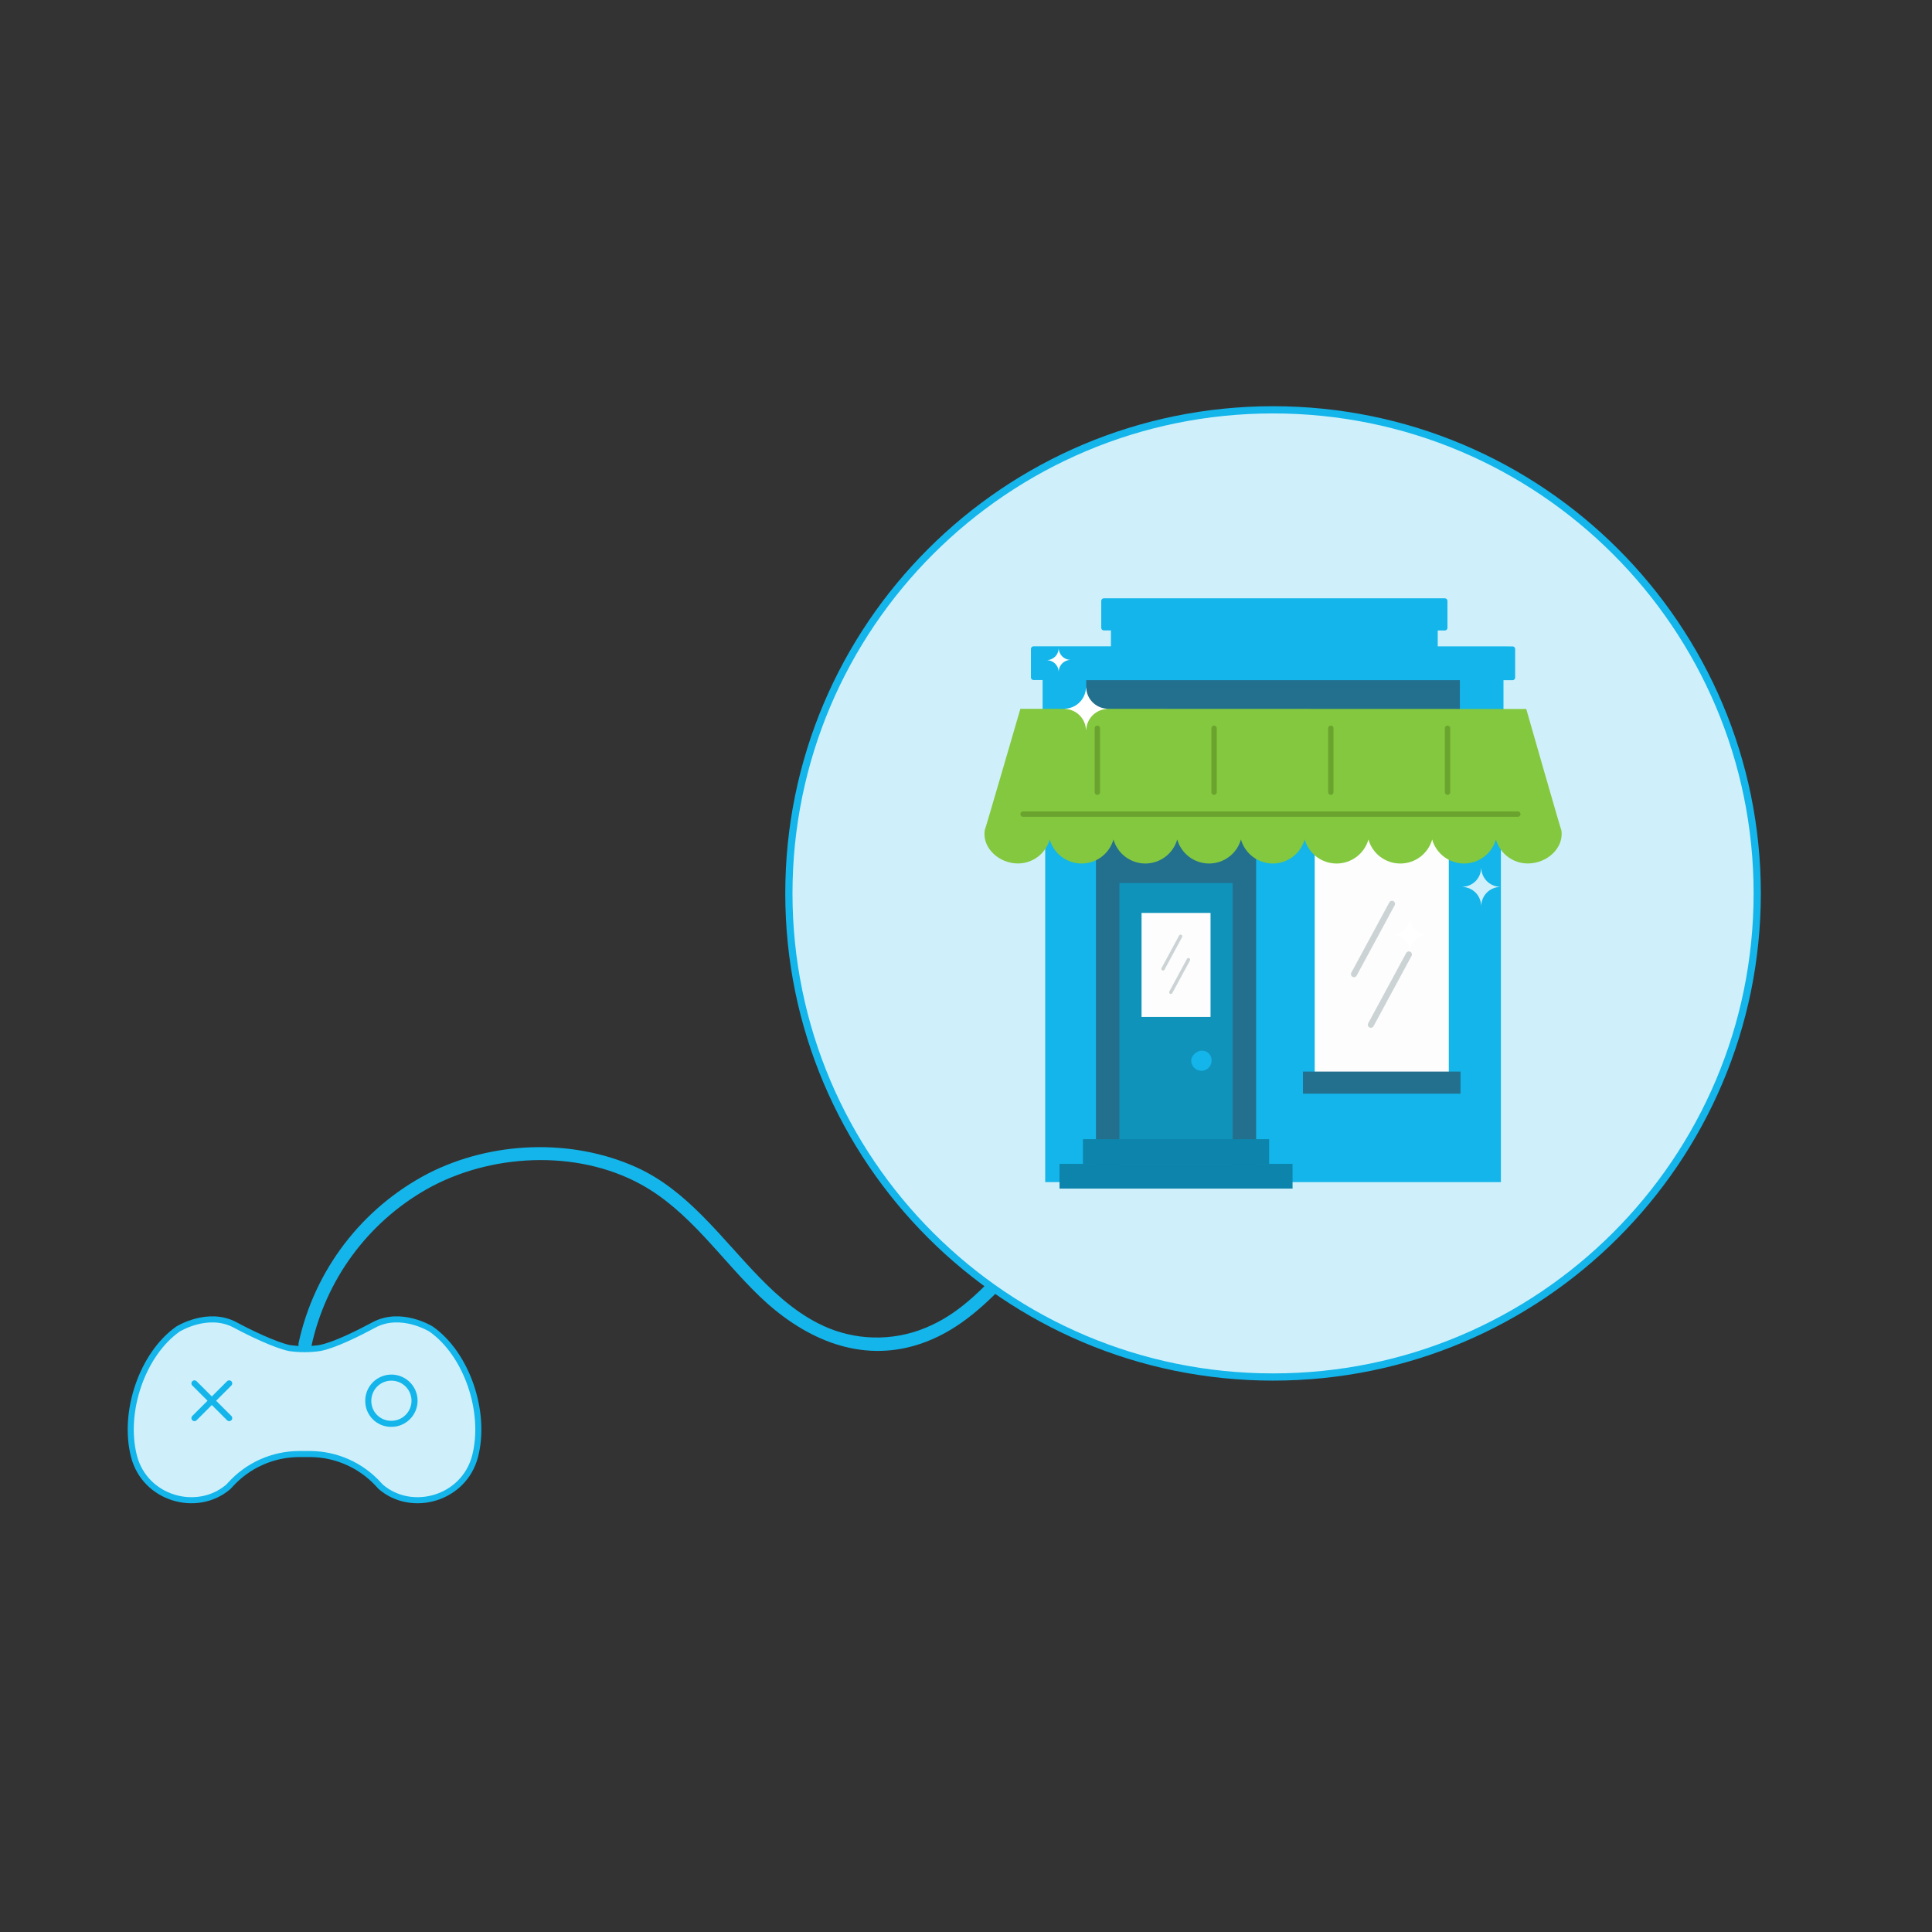 <svg width="1464" height="1464" viewBox="0 0 1464 1464" fill="none" xmlns="http://www.w3.org/2000/svg">
<rect x="0" y="0" width="1464" height="1464" fill="#333333" stroke="none"/>
<g clip-path="url(#clip0_2066_27552)">
<path d="M235.949 1020.24C241.284 995.387 251.809 971.943 266.838 951.436C281.866 930.929 301.059 913.821 323.161 901.231C370.959 874.215 436.533 870.664 485.452 897.371C522.353 917.498 546.04 953.989 575.755 982.471C607.189 1012.59 647.838 1032.2 691.908 1020C719.555 1012.29 740.305 994.918 759.858 974.772C768.803 965.548 777.458 956.054 785.998 946.444C788.857 943.221 791.697 939.979 794.537 936.795C795.682 935.795 796.695 934.654 797.551 933.399C798.575 931.103 801.28 933.225 795.388 933.399C801.86 933.129 801.898 923.017 795.388 923.287C791.35 923.461 788.22 928.613 785.882 931.296C779.101 939.014 772.358 946.733 765.364 954.182C747.724 973.325 729.602 993.413 705.471 1004.35C693.331 1010.06 680.136 1013.17 666.724 1013.5C653.313 1013.84 639.98 1011.38 627.572 1006.28C607.324 997.909 590.496 983.378 575.407 967.863C546.426 938.107 521.097 902.022 482.09 884.462C432.842 862.309 372.215 864.779 324.378 889.247C299.597 902.153 277.962 920.345 261.007 942.536C244.052 964.726 232.193 990.37 226.27 1017.65C224.917 1023.98 234.674 1026.7 236.027 1020.33L235.949 1020.24Z" fill="#13B5EA"/>
<path d="M242.345 1021.49C253.299 1019.46 271.885 1010.16 283.323 1004C303.938 992.926 326.658 1007.11 326.658 1007.11C353.707 1026.06 368.641 1069.88 360.024 1103.42C351.736 1135.65 312.187 1146.94 288.539 1126.69L286.955 1124.98C280.405 1117.75 272.424 1111.96 263.518 1107.98C254.612 1103.99 244.974 1101.89 235.215 1101.82H226.328C216.569 1101.89 206.932 1103.99 198.026 1107.98C189.12 1111.96 181.139 1117.75 174.588 1124.98L172.985 1126.69C149.259 1146.94 109.73 1135.65 101.5 1103.42C92.883 1069.88 107.895 1026.06 134.866 1007.11C134.866 1007.11 157.586 992.926 178.201 1004C189.639 1010.16 208.283 1019.13 219.16 1021.49C226.847 1022.62 234.658 1022.62 242.345 1021.49Z" fill="#CFF0FA" stroke="#13B5EA" stroke-width="4.6" stroke-miterlimit="10"/>
<path d="M296.461 1078.92C299.931 1078.95 303.33 1077.94 306.229 1076.04C309.127 1074.13 311.395 1071.41 312.743 1068.22C314.091 1065.02 314.46 1061.5 313.802 1058.1C313.144 1054.7 311.49 1051.56 309.048 1049.1C306.607 1046.64 303.489 1044.96 300.088 1044.27C296.688 1043.57 293.159 1043.91 289.948 1045.22C286.738 1046.54 283.99 1048.77 282.054 1051.65C280.118 1054.53 279.08 1057.91 279.072 1061.38C279.028 1063.68 279.447 1065.96 280.303 1068.1C281.159 1070.24 282.435 1072.18 284.057 1073.82C285.678 1075.45 287.611 1076.75 289.741 1077.62C291.872 1078.5 294.157 1078.94 296.461 1078.92Z" fill="#CFF0FA" stroke="#13B5EA" stroke-width="4.6" stroke-linecap="round" stroke-linejoin="round"/>
<path d="M173.68 1048.27L147.347 1074.58" stroke="#13B5EA" stroke-width="4.6" stroke-linecap="round" stroke-linejoin="round"/>
<path d="M173.68 1074.58L147.347 1048.27" stroke="#13B5EA" stroke-width="4.6" stroke-linecap="round" stroke-linejoin="round"/>
<path d="M964.672 1043.45C1167.3 1043.45 1331.56 879.383 1331.56 676.998C1331.56 474.613 1167.3 310.547 964.672 310.547C762.043 310.547 597.78 474.613 597.78 676.998C597.78 879.383 762.043 1043.45 964.672 1043.45Z" fill="#CFF0FA" stroke="#13B5EA" stroke-width="5.47" stroke-miterlimit="10"/>
<path d="M1139.29 489.796H1089.46V477.736H1094.89C1095.4 477.736 1095.89 477.532 1096.26 477.17C1096.62 476.809 1096.82 476.318 1096.82 475.806V455.313C1096.82 454.801 1096.62 454.31 1096.26 453.948C1095.89 453.586 1095.4 453.383 1094.89 453.383H836.424C835.912 453.383 835.421 453.586 835.058 453.948C834.696 454.31 834.492 454.801 834.492 455.313V475.767C834.492 476.279 834.696 476.77 835.058 477.132C835.421 477.494 835.912 477.697 836.424 477.697H841.834V489.758H783.139C782.627 489.758 782.135 489.961 781.773 490.323C781.411 490.685 781.207 491.176 781.207 491.687V513.358C781.207 513.87 781.411 514.361 781.773 514.723C782.135 515.084 782.627 515.288 783.139 515.288H790.056V543.867H1139.29V515.404H1146.19C1146.7 515.404 1147.19 515.2 1147.55 514.838C1147.91 514.476 1148.12 513.986 1148.12 513.474V491.765C1148.12 491.253 1147.91 490.762 1147.55 490.4C1147.19 490.038 1146.7 489.835 1146.19 489.835L1139.29 489.796Z" fill="#13B5EA"/>
<path d="M1106.23 515.406H823.093V547.922H1106.23V515.406Z" fill="#236F8E"/>
<path d="M1137.32 628.719H792.026V895.751H1137.32V628.719Z" fill="#13B5EA"/>
<path d="M951.844 628.719H830.493V895.751H951.844V628.719Z" fill="#236F8E"/>
<path d="M934.069 669.125H848.248V895.75H934.069V669.125Z" fill="#0F93BB"/>
<path d="M917.299 691.781H865.018V770.61H917.299V691.781Z" fill="#FCFDFC"/>
<path d="M1097.85 628.719H996.242V820.859H1097.85V628.719Z" fill="#FCFDFC"/>
<path d="M1106.72 812H987.354V828.75H1106.72V812Z" fill="#236F8E"/>
<path d="M962.199 620.634C901.778 620.634 841.357 620.634 780.936 620.634C777.806 620.634 772.976 621.792 772.996 617.199C772.996 613.108 777.652 614.015 780.724 614.015C901.939 614.015 1023.16 614.015 1144.39 614.015C1147.4 614.015 1152.12 613.108 1152.12 617.199C1152.12 621.811 1147.29 620.634 1144.18 620.634C1083.49 620.647 1022.83 620.647 962.199 620.634Z" fill="#69A343"/>
<path d="M1101.52 575.381C1101.52 582.598 1101.52 589.815 1101.52 597.032C1101.52 599.618 1101 602.358 1098.02 602.3C1095.49 602.3 1094.83 599.695 1094.83 597.264C1094.83 582.457 1094.83 567.662 1094.83 552.881C1094.83 550.449 1095.51 547.902 1098.06 547.883C1101.03 547.883 1101.54 550.604 1101.52 553.19C1101.5 560.58 1101.52 567.971 1101.52 575.381Z" fill="#69A343"/>
<path d="M1012.55 575.634C1012.55 582.485 1012.55 589.335 1012.55 596.166C1012.55 598.848 1012.55 602.129 1009.34 602.264C1006.13 602.399 1005.84 599.157 1005.86 596.475C1005.86 582.234 1005.86 567.986 1005.86 553.732C1005.86 551.011 1006.04 547.788 1009.34 547.943C1012.64 548.097 1012.57 551.339 1012.55 554.021C1012.51 561.2 1012.55 568.417 1012.55 575.634Z" fill="#69A343"/>
<path d="M923.559 575.551C923.559 582.595 923.559 589.619 923.559 596.643C923.559 599.21 923.23 602.181 920.41 602.278C917.067 602.278 916.854 599.229 916.854 596.489C916.854 582.235 916.854 567.987 916.854 553.746C916.854 551.044 916.99 547.802 920.274 547.86C923.559 547.918 923.559 551.179 923.559 553.862C923.54 561.117 923.559 568.334 923.559 575.551Z" fill="#69A343"/>
<path d="M830.126 574.862C830.126 567.645 830.126 560.427 830.126 553.21C830.126 550.625 830.609 547.807 833.545 547.884C836.482 547.962 836.83 550.798 836.811 553.384C836.811 567.818 836.811 582.252 836.811 596.687C836.811 599.253 836.463 602.206 833.642 602.283C830.319 602.283 830.087 599.234 830.106 596.494C830.145 589.392 830.126 582.079 830.126 574.862Z" fill="#69A343"/>
<path d="M918.11 803.741C918.104 804.754 917.898 805.757 917.503 806.691C917.109 807.625 916.535 808.472 915.812 809.185C915.09 809.897 914.235 810.46 913.295 810.842C912.355 811.224 911.349 811.418 910.334 811.411C909.319 811.405 908.315 811.199 907.38 810.805C906.445 810.411 905.596 809.838 904.883 809.116C904.17 808.395 903.606 807.541 903.224 806.602C902.841 805.663 902.648 804.658 902.654 803.644C902.654 799.939 906.808 796.099 910.884 796.157C911.865 796.156 912.836 796.354 913.737 796.739C914.639 797.125 915.452 797.689 916.128 798.399C916.804 799.108 917.328 799.948 917.669 800.866C918.01 801.784 918.16 802.762 918.11 803.741Z" fill="#13B5EA"/>
<path d="M979.452 881.953H802.865V900.671H979.452V881.953Z" fill="#0D84AB"/>
<path d="M961.717 863.234H820.64V881.953H961.717V863.234Z" fill="#0D84AB"/>
<path d="M894.617 709.516L881.305 734.158" stroke="#CCD3D5" stroke-width="2.55" stroke-linecap="round" stroke-linejoin="round"/>
<path d="M900.548 727.266L887.217 751.889" stroke="#CCD3D5" stroke-width="2.55" stroke-linecap="round" stroke-linejoin="round"/>
<path d="M1183.18 629.218C1182.68 628.716 1156.54 537.229 1156.54 537.229L773.208 537.094C773.208 537.094 746.565 628.716 746.16 629.218C744.228 642.957 757.423 654.304 771.276 654.304C776.733 654.311 782.043 652.542 786.404 649.266C790.765 645.989 793.939 641.384 795.446 636.145C796.945 641.387 800.113 645.999 804.471 649.282C808.828 652.565 814.138 654.341 819.596 654.341C825.054 654.341 830.364 652.565 834.722 649.282C839.079 645.999 842.247 641.387 843.747 636.145C845.246 641.387 848.414 645.999 852.771 649.282C857.129 652.565 862.439 654.341 867.897 654.341C873.355 654.341 878.665 652.565 883.022 649.282C887.38 645.999 890.548 641.387 892.047 636.145C893.547 641.387 896.715 645.999 901.072 649.282C905.43 652.565 910.739 654.341 916.198 654.341C921.656 654.341 926.966 652.565 931.323 649.282C935.681 645.999 938.849 641.387 940.348 636.145C941.847 641.387 945.015 645.999 949.373 649.282C953.73 652.565 959.04 654.341 964.498 654.341C969.957 654.341 975.266 652.565 979.624 649.282C983.981 645.999 987.15 641.387 988.649 636.145C990.148 641.387 993.316 645.999 997.674 649.282C1002.03 652.565 1007.34 654.341 1012.8 654.341C1018.26 654.341 1023.57 652.565 1027.92 649.282C1032.28 645.999 1035.45 641.387 1036.95 636.145C1038.45 641.387 1041.62 645.999 1045.97 649.282C1050.33 652.565 1055.64 654.341 1061.1 654.341C1066.56 654.341 1071.87 652.565 1076.23 649.282C1080.58 645.999 1083.75 641.387 1085.25 636.145C1086.75 641.387 1089.92 645.999 1094.28 649.282C1098.63 652.565 1103.94 654.341 1109.4 654.341C1114.86 654.341 1120.17 652.565 1124.53 649.282C1128.88 645.999 1132.05 641.387 1133.55 636.145C1135.06 641.384 1138.23 645.989 1142.59 649.266C1146.95 652.542 1152.26 654.311 1157.72 654.304C1171.92 654.343 1185.14 642.957 1183.18 629.218Z" fill="#83C83E"/>
<path d="M1054.8 684.891L1026 738.17" stroke="#CCD3D5" stroke-width="4.6" stroke-linecap="round" stroke-linejoin="round"/>
<path d="M1067.59 723.25L1038.79 776.529" stroke="#CCD3D5" stroke-width="4.6" stroke-linecap="round" stroke-linejoin="round"/>
<path d="M775.256 616.906H1150.13" stroke="#6AA42F" stroke-width="4.08" stroke-linecap="round" stroke-linejoin="round"/>
<path d="M831.536 551.875V600.291" stroke="#6AA42F" stroke-width="4.08" stroke-linecap="round" stroke-linejoin="round"/>
<path d="M1096.9 551.875V600.291" stroke="#6AA42F" stroke-width="4.08" stroke-linecap="round" stroke-linejoin="round"/>
<path d="M1008.45 551.875V600.291" stroke="#6AA42F" stroke-width="4.08" stroke-linecap="round" stroke-linejoin="round"/>
<path d="M919.984 551.875V600.291" stroke="#6AA42F" stroke-width="4.08" stroke-linecap="round" stroke-linejoin="round"/>
<path d="M802.363 509.132L802.189 508.341C801.959 506.282 801.034 504.363 799.566 502.9C798.098 501.437 796.174 500.518 794.113 500.294L793.224 500.178H794.113C796.203 499.943 798.147 498.994 799.619 497.493C801.09 495.992 801.998 494.03 802.189 491.938L802.285 491.031V491.938C802.514 493.994 803.436 495.911 804.901 497.373C806.365 498.836 808.284 499.757 810.342 499.985H811.25L810.342 500.101C808.282 500.326 806.362 501.246 804.897 502.709C803.432 504.172 802.511 506.091 802.285 508.148L802.363 509.132Z" fill="white"/>
<path d="M823.016 553.577L822.823 551.937C822.408 548.198 820.732 544.711 818.07 542.05C815.409 539.388 811.921 537.71 808.178 537.29L806.536 537.117L808.178 536.943C811.921 536.524 815.409 534.845 818.07 532.184C820.732 529.522 822.408 526.035 822.823 522.297L823.016 520.656L823.19 522.297C823.612 526.036 825.293 529.521 827.957 532.181C830.621 534.842 834.11 536.521 837.854 536.943L839.477 537.117L837.854 537.29C834.11 537.712 830.621 539.391 827.957 542.052C825.293 544.713 823.612 548.198 823.19 551.937L823.016 553.577Z" fill="white"/>
<path d="M1068.48 721.399L1068.34 720.106C1068.01 717.114 1066.67 714.324 1064.54 712.195C1062.41 710.066 1059.61 708.725 1056.62 708.393L1055.3 708.239L1056.62 708.104C1059.61 707.765 1062.4 706.422 1064.53 704.294C1066.66 702.166 1068.01 699.38 1068.34 696.39L1068.48 695.078L1068.63 696.39C1068.97 699.383 1070.31 702.173 1072.44 704.302C1074.57 706.431 1077.37 707.771 1080.36 708.104L1081.66 708.239L1080.36 708.393C1077.36 708.718 1074.57 710.057 1072.43 712.187C1070.3 714.318 1068.96 717.111 1068.63 720.106L1068.48 721.399Z" fill="white"/>
<path d="M1122.4 686.413L1122.25 684.985C1121.88 681.717 1120.42 678.671 1118.09 676.346C1115.76 674.021 1112.71 672.556 1109.44 672.191L1108.03 672.037L1109.44 671.882C1112.71 671.517 1115.76 670.052 1118.09 667.727C1120.42 665.402 1121.88 662.356 1122.25 659.088L1122.4 657.68L1122.56 659.088C1122.92 662.356 1124.39 665.402 1126.72 667.727C1129.05 670.052 1132.1 671.517 1135.37 671.882L1136.8 672.037L1135.37 672.191C1132.1 672.556 1129.05 674.021 1126.72 676.346C1124.39 678.671 1122.92 681.717 1122.56 684.985L1122.4 686.413Z" fill="#CFF0FA"/>
</g>
<defs>
<clipPath id="clip0_2066_27552">
<rect width="1464" height="1464" fill="white"/>
</clipPath>
</defs>
</svg>
